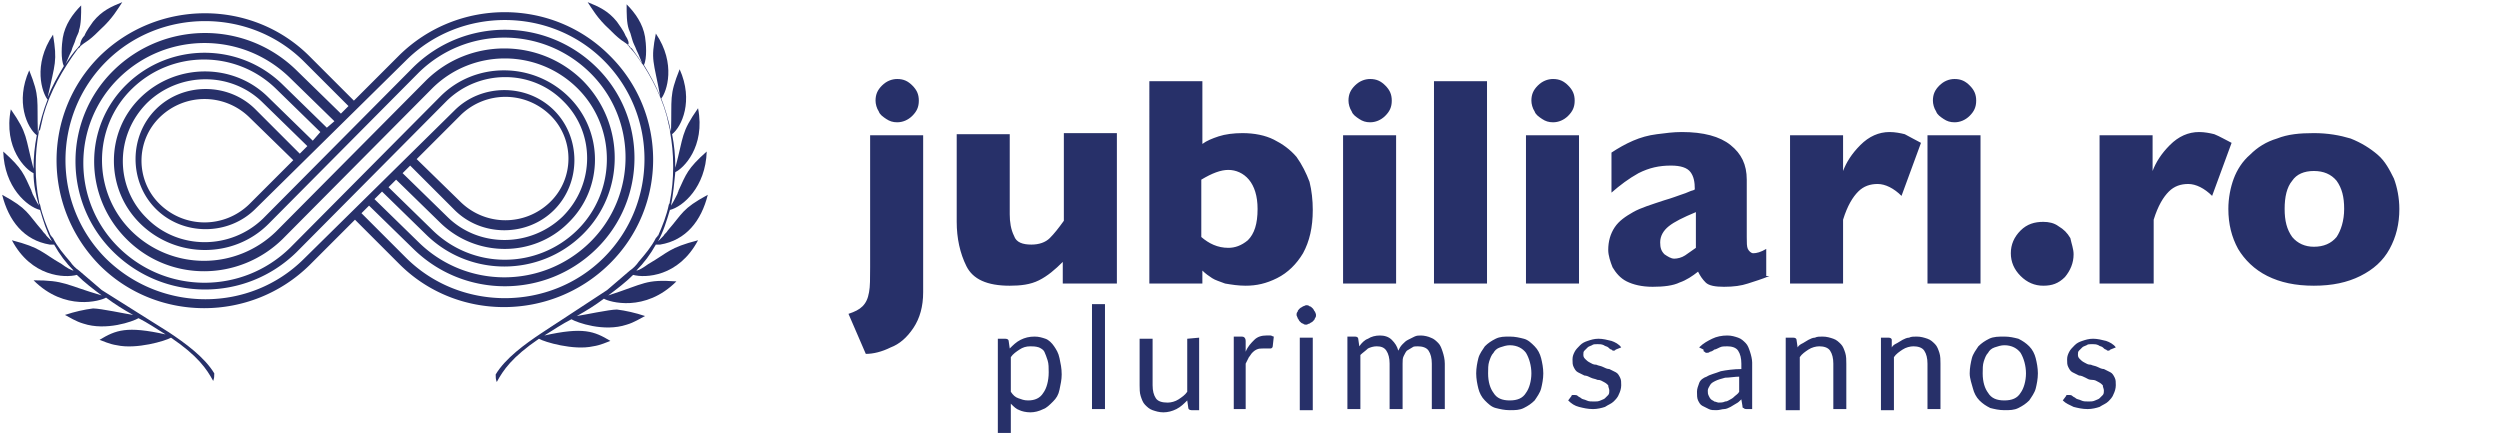 <svg xmlns="http://www.w3.org/2000/svg" width="231" height="40" fill="none" viewBox="0 0 231 40">
  <g clip-path="url(#a)">
    <path fill="#273069" d="M56.3 5.1c-5.3-5.3-14-5.3-19.4 0l-4.2 4.2-4.1-4.1c-5.3-5.3-14-5.3-19.4 0-5.3 5.3-5.3 13.9 0 19.3 5.3 5.3 14 5.3 19.4 0l4.2-4.2 4.1 4.1c5.3 5.3 14 5.3 19.4 0 5.4-5.3 5.4-14 0-19.3ZM28.9 13l-4.1-4C21.6 5.8 16.3 5.8 13 9c-3.3 3.2-3.3 8.5 0 11.7 3.3 3.2 8.6 3.2 11.8 0l13.9-14c4.4-4.3 11.4-4.3 15.8 0s4.4 11.4 0 15.7c-4.4 4.3-11.4 4.3-15.8 0l-4.1-4 .7-.7 4.1 4c4 3.9 10.4 3.9 14.4 0s4-10.3 0-14.3c-4-3.9-10.4-3.9-14.4 0l-13.9 14a9.54 9.54 0 0 1-13.3 0c-3.7-3.6-3.7-9.6 0-13.2 3.7-3.6 9.6-3.6 13.3 0l4.1 4-.7.8Zm1.3-1.2-4.1-4c-4-3.9-10.4-3.9-14.4 0s-4 10.3 0 14.3 10.4 3.9 14.4 0L40 8.1c3.7-3.6 9.6-3.6 13.3 0 3.7 3.6 3.7 9.6 0 13.2a9.54 9.54 0 0 1-13.3 0l-4.1-4 .7-.7 4.1 4c3.3 3.2 8.6 3.2 11.8 0 3.3-3.2 3.3-8.5 0-11.7-3.3-3.2-8.6-3.2-11.8 0l-13.9 14c-4.4 4.3-11.4 4.3-15.8 0S6.6 11.5 11 7.2c4.4-4.3 11.4-4.3 15.8 0l4.1 4-.7.6Zm-2.1 12.1c-5 5-13.2 5-18.3 0-5-5-5-13.2 0-18.2s13.3-5 18.3 0l4.1 4.1-.7.7-4.1-4c-4.7-4.6-12.2-4.6-16.9 0-4.7 4.6-4.7 12.2 0 16.8 4.7 4.6 12.2 4.6 16.9 0l13.9-14c3-2.9 7.8-2.9 10.7 0 3 2.9 3 7.7 0 10.7-3 2.9-7.8 2.9-10.7 0l-4.1-4 .7-.7 4.1 4.1c2.5 2.5 6.7 2.5 9.2 0 2.5-2.5 2.5-6.7 0-9.2-2.5-2.5-6.7-2.5-9.2 0L28.1 23.9Zm10.4-9.2 4.1-4.1c2.3-2.2 5.9-2.2 8.2 0 2.3 2.2 2.3 5.9 0 8.1-2.3 2.2-5.9 2.2-8.2 0l-4.1-4Zm-1 9.1-4.1-4.1.7-.7 4.1 4c4.7 4.6 12.2 4.6 16.9 0 4.7-4.6 4.7-12.2 0-16.8-4.7-4.6-12.2-4.6-16.9 0l-13.9 14c-3 2.9-7.8 2.9-10.7 0-3-2.9-3-7.7 0-10.7 3-2.9 7.8-2.9 10.7 0l4.1 4-.7.7-4.1-4.1c-2.5-2.5-6.7-2.5-9.2 0-2.5 2.5-2.5 6.7 0 9.2 2.5 2.5 6.7 2.5 9.2 0L37.5 5.6c5-5 13.3-5 18.3 0s5 13.2 0 18.2-13.3 5-18.3 0Zm-10.4-9L23 18.9c-2.3 2.2-5.9 2.2-8.2 0-2.3-2.2-2.3-5.9 0-8.1 2.3-2.2 5.9-2.2 8.2 0l4.1 4Z"/>
    <path fill="#273069" d="M61.9 12.1c.2 1.1.3 2.1.3 3.2v.2c0 1-.1 2.1-.3 3.1v-.4.3c0 .1 0 .3-.1.4-.2 1-.6 2-1 2.9v-.1c0 .1-.1.2-.2.3-.4.8-1 1.5-1.6 2.2-.2.3-.5.6-.8.8l-2.1 1.8-6.1 4c-1.5 1-3.3 2.3-4.2 3.8 0 .3 0 .4.1.7.6-1.1 1.4-2.3 3.9-4 .5.3 3.2 1.1 5 .7.7-.1 1.3-.4 1.6-.5-1.5-.9-2.5-1.3-6.1-.5.8-.5 1.7-1.1 2.5-1.5.5.3 3 1.2 5.1.5.7-.2 1.3-.6 1.7-.8-.9-.3-1.8-.5-2.6-.6-.7 0-3 .5-3.7.6.9-.5 1.7-1 2.5-1.6.5.3 3.8 1.3 6.7-1.6-2.9-.2-2.9.2-6.3 1.3.8-.6 1.6-1.2 2.3-1.9 1.1.3 4.2.2 6-3.2-2.7.7-2.7 1.1-4.6 2.2-.4.3-.9.6-1.1.6.7-.7 1.3-1.5 1.8-2.4h.4c2.4-.4 3.8-2.2 4.4-4.6-2.4 1.3-2.3 1.7-3.7 3.3-.1.2-.3.3-.4.5l-.4.4-.1.1c.5-.9.8-1.9 1.1-2.9 1.2-.3 3.3-2.1 3.4-5.4-1.8 1.6-1.9 2.1-2.6 3.6 0 .1-.1.2-.1.3-.2.4-.4.8-.6 1.1.2-1 .3-2.1.4-3.1.7-.3 2.8-2.3 2.1-5.9-1.6 2.3-1.3 2.5-2.1 5.5 0-1.1-.1-2.1-.3-3.1.9-.7 2-3.1.7-6-1 2.5-.7 2.6-.8 5.8-.2-1-.5-2.1-.9-3.1.5-.6 1.4-3.2-.5-6-.5 2.5-.2 2.5.4 5.8-.4-1-.9-1.9-1.5-2.9.3-.6.2-2 .1-2.6-.2-1.2-.9-2.2-1.7-3 0 .9 0 1.7.2 2.3.1.2.2.5.3.9.1.4.3.7.4 1 .3.6.5 1.2.6 1.4-.4-.6-.8-1.2-1.2-1.6-.1-.1-.1-.2-.2-.2.2-.2 0-.6-.2-.9-.2-.5-.6-1-.8-1.3-.8-1-1.7-1.4-2.7-1.8.4.6.9 1.5 2 2.5.3.3.7.7 1.1 1 .3.2.6.4.8.6 0 .1.1.1.2.2 1.4 1.9 2.6 4 3.2 6.2.1.4.2.9.3 1.3"/>
    <path fill="#273069" d="M53.3 28.8c.9-.6 1.8-1.1 2.7-1.7l-2.7 1.7Zm-3.1 1.9c.9-.6 1.8-1.1 2.8-1.7l-2.8 1.7ZM3.6 12.1c-.2 1.1-.3 2.1-.3 3.2v.2c0 1 .1 2.1.3 3.1v-.4.3c0 .1 0 .3.1.4.2 1 .6 2 1 2.9v-.1c0 .1.1.2.2.3.4.8 1 1.5 1.6 2.2.2.3.5.6.8.8l2.1 1.8 6.2 3.9c1.5 1 3.3 2.3 4.2 3.8 0 .3 0 .4-.1.7-.6-1.1-1.4-2.3-3.9-4-.5.3-3.2 1.1-5 .7-.7-.1-1.3-.4-1.6-.5 1.5-.9 2.5-1.3 6.1-.5-.8-.5-1.7-1.1-2.5-1.5-.5.3-3 1.2-5.1.5-.7-.2-1.3-.6-1.7-.8.9-.3 1.8-.5 2.6-.6.7 0 3 .5 3.7.6-.9-.5-1.7-1-2.5-1.6-.5.3-3.8 1.3-6.7-1.6 2.9 0 2.9.4 6.3 1.4-.8-.6-1.6-1.2-2.3-1.9-1.1.3-4.2.2-6-3.2 2.7.7 2.7 1.1 4.6 2.2.4.3.9.6 1.1.6-.7-.7-1.3-1.5-1.8-2.4h-.4C2.2 22.2.8 20.4.2 18c2.4 1.3 2.3 1.7 3.7 3.3.1.2.3.3.4.5l.4.4.1.1c-.5-.9-.8-1.9-1.1-2.9C2.5 19.1.4 17.3.3 14c1.8 1.6 1.9 2.1 2.6 3.6 0 .1.1.2.1.3.2.4.4.8.6 1.1-.3-1-.5-2-.5-3-.7-.3-2.8-2.3-2.1-5.9 1.6 2.3 1.3 2.5 2.1 5.5 0-1.1.1-2.1.3-3.1-.9-.7-2-3.1-.7-6 1 2.5.7 2.6.8 5.8.2-1 .5-2.1.9-3.1-.5-.6-1.4-3.2.5-6 .4 2.5.2 2.6-.5 5.8.4-1 .9-1.9 1.5-2.9-.3-.6-.2-2-.1-2.6.2-1.2.9-2.2 1.7-3 0 .9 0 1.7-.2 2.3 0 .2-.2.5-.3.8-.1.4-.3.7-.4 1.1-.3.6-.5 1.2-.6 1.3.4-.6.8-1.2 1.2-1.6.1-.1.1-.2.2-.2 0-.2.1-.6.4-.9.2-.5.6-1 .8-1.3.8-1 1.7-1.4 2.7-1.8-.4.6-.9 1.5-2 2.5-.3.3-.7.7-1.1 1-.3.2-.6.4-.8.6 0 .1-.1.1-.2.2-1.4 1.9-2.6 4-3.2 6.2-.1.4-.2.9-.3 1.3"/>
    <path fill="#273069" d="M12.3 28.8c-.9-.6-1.8-1.1-2.7-1.7l2.7 1.7Zm3.1 1.9c-.9-.6-1.8-1.1-2.8-1.7l2.8 1.7Zm77.9 1.5c.3-.3.6-.6 1-.8.4-.2.8-.3 1.3-.3.4 0 .7.1 1 .2.3.1.6.4.8.7.2.3.4.6.5 1.1.1.5.2.9.2 1.5 0 .5-.1.9-.2 1.4-.1.5-.3.8-.6 1.1-.3.3-.6.6-.9.7-.4.2-.8.3-1.2.3-.4 0-.8-.1-1-.2-.3-.1-.5-.3-.8-.6v2.9h-1.2v-8.9h.7c.2 0 .3.1.3.2l.1.7Zm.1 4c.2.3.4.5.7.6.3.1.5.2.9.2.6 0 1.1-.2 1.4-.7.3-.4.5-1.1.5-1.9 0-.4 0-.8-.1-1.1-.1-.3-.2-.6-.3-.8-.1-.2-.3-.3-.5-.4-.3-.1-.6-.1-.8-.1-.4 0-.7.1-1 .3-.3.2-.6.4-.8.7v3.2Zm8.7-8.1v9.7h-1.2v-9.7h1.2Zm8.7 3.1v6.7h-.7c-.2 0-.3-.1-.3-.2l-.1-.7c-.3.3-.6.6-1 .8-.4.2-.8.3-1.2.3-.4 0-.7-.1-1-.2-.3-.1-.5-.3-.7-.5-.2-.2-.3-.5-.4-.8-.1-.3-.1-.7-.1-1v-4.3h1.2v4.3c0 .5.1.9.3 1.2.2.3.6.4 1.1.4.3 0 .7-.1 1-.3.3-.2.6-.4.8-.7v-4.9l1.1-.1Zm4.3 1.3c.2-.5.5-.8.8-1.1.3-.3.7-.4 1.1-.4h.4c.1 0 .2.1.3.1l-.1.9c0 .1-.1.2-.2.2h-.7c-.2 0-.4 0-.6.1-.2.1-.3.2-.4.3-.1.1-.2.3-.3.4l-.3.6v4.2H114v-6.7h.7c.1 0 .2 0 .3.1 0 0 .1.1.1.3v1Zm6.5-3.4c0 .1 0 .2-.1.3 0 .1-.1.2-.2.3-.1.1-.2.1-.3.2-.1 0-.2.1-.3.1-.1 0-.2 0-.3-.1-.1 0-.2-.1-.3-.2-.1-.1-.1-.2-.2-.3 0-.1-.1-.2-.1-.3 0-.1 0-.2.1-.3 0-.1.1-.2.2-.3.1-.1.2-.1.3-.2.1 0 .2-.1.3-.1.1 0 .2 0 .3.1.1 0 .2.1.3.2.1.1.1.2.2.3 0 0 .1.2.1.3Zm-.3 2.1v6.7h-1.2v-6.7h1.2Zm3.2 6.6v-6.7h.7c.2 0 .3.1.3.2l.1.7c.2-.3.5-.6.8-.7.3-.2.7-.3 1.1-.3.4 0 .8.1 1.1.4.3.3.5.6.6 1 .1-.2.2-.4.4-.6.2-.2.3-.3.5-.4l.6-.3c.2-.1.4-.1.6-.1.3 0 .7.1.9.2.3.1.5.3.7.5.2.2.3.5.4.8.1.3.2.7.2 1.1v4.2h-1.2v-4.2c0-.5-.1-.9-.3-1.2-.2-.3-.6-.4-1-.4-.2 0-.4 0-.5.1-.2.1-.3.2-.5.3-.1.1-.2.3-.3.5-.1.2-.1.4-.1.7v4.2h-1.2v-4.2c0-.5-.1-.9-.3-1.2-.2-.3-.5-.4-.9-.4-.3 0-.6.1-.8.2-.2.2-.5.4-.7.6v5h-1.2Zm15-6.7c.5 0 .9.1 1.3.2s.7.4 1 .7c.3.3.5.7.6 1.1.1.4.2.9.2 1.4 0 .5-.1 1-.2 1.4-.1.4-.4.8-.6 1.1-.3.3-.6.5-1 .7-.4.2-.8.2-1.3.2s-.9-.1-1.3-.2-.7-.4-1-.7c-.3-.3-.5-.7-.6-1.1-.1-.4-.2-.9-.2-1.4 0-.5.1-1 .2-1.4.1-.4.4-.8.6-1.1.3-.3.6-.5 1-.7.4-.2.8-.2 1.3-.2Zm0 5.9c.7 0 1.2-.2 1.5-.7.3-.4.5-1.1.5-1.8s-.2-1.4-.5-1.9c-.3-.4-.8-.7-1.5-.7-.3 0-.6.1-.9.2-.3.1-.5.3-.6.5-.2.2-.3.5-.4.8-.1.3-.1.7-.1 1.1 0 .8.2 1.4.5 1.8.3.5.8.7 1.5.7Zm9.8-4.7c-.1.1-.1.1-.2.1s-.1 0-.2-.1c-.1 0-.2-.1-.3-.2-.1-.1-.3-.1-.4-.2-.2-.1-.4-.1-.6-.1-.2 0-.4 0-.5.1-.2.1-.3.1-.4.2l-.3.3c-.1.1-.1.2-.1.4s.1.3.2.4c.1.1.2.2.4.3.2.1.3.2.6.2.2.1.4.1.6.2.2.1.4.2.6.2l.6.3c.2.1.3.3.4.5.1.2.1.4.1.7 0 .3-.1.6-.2.8-.1.3-.3.5-.5.7-.2.2-.5.3-.8.5-.3.1-.7.2-1.1.2-.5 0-.9-.1-1.3-.2s-.7-.3-1-.6l.3-.4c0-.1.1-.1.1-.1h.2c.1 0 .2 0 .3.1.1.1.2.1.3.2.1.1.3.1.5.2s.4.1.7.1c.2 0 .4 0 .6-.1.2-.1.3-.1.4-.2l.3-.3c.1-.1.1-.3.1-.4 0-.2-.1-.3-.1-.5-.1-.1-.2-.2-.4-.3-.2-.1-.3-.2-.6-.2-.2-.1-.4-.1-.6-.2-.2-.1-.4-.2-.6-.2l-.6-.3c-.2-.1-.3-.3-.4-.5-.1-.2-.1-.4-.1-.7 0-.3.1-.5.2-.7.1-.2.3-.4.5-.6.2-.2.4-.3.7-.4.3-.1.6-.2 1-.2s.8.1 1.2.2c.3.1.7.3.9.6l-.5.2Zm7.7-.2c.4-.4.8-.6 1.2-.8.4-.2.9-.3 1.4-.3.4 0 .7.1 1 .2.3.1.5.3.7.5.2.2.3.5.4.8.1.3.2.7.2 1v4.3h-.5c-.1 0-.2 0-.3-.1-.1 0-.1-.1-.1-.2l-.1-.6c-.2.2-.3.3-.5.4-.2.1-.3.2-.5.3-.2.1-.4.2-.6.2-.2 0-.4.1-.7.1-.3 0-.5 0-.7-.1l-.6-.3c-.2-.1-.3-.3-.4-.5-.1-.2-.1-.5-.1-.8 0-.3.1-.5.2-.8.1-.3.4-.5.7-.6.3-.2.8-.3 1.3-.5.5-.1 1.2-.2 1.9-.2v-.5c0-.5-.1-.9-.3-1.2-.2-.3-.6-.4-1-.4-.3 0-.5 0-.7.1-.2.1-.4.2-.5.2-.1.1-.3.2-.4.2-.1.1-.2.1-.3.1-.1 0-.1 0-.2-.1-.1 0-.1-.1-.1-.2l-.4-.2Zm3.8 2.7c-.5 0-1 .1-1.4.1-.4.1-.7.2-.9.3-.2.1-.4.2-.5.4-.1.2-.2.3-.2.5s0 .3.1.5.1.2.2.3c.1.1.2.1.3.2.1 0 .3.1.4.1.2 0 .4 0 .6-.1.2 0 .3-.1.5-.2s.3-.2.4-.3c.1-.1.3-.2.4-.4v-1.4h.1Zm5.3-2.7c.1-.2.3-.3.5-.4.2-.1.3-.2.5-.3.2-.1.4-.2.6-.2.2-.1.4-.1.7-.1.4 0 .7.1 1 .2.3.1.5.3.7.5.2.2.3.5.4.8.1.3.1.7.1 1v4.2h-1.2v-4.2c0-.5-.1-.9-.3-1.2-.2-.3-.6-.4-1-.4-.3 0-.7.1-1 .3-.3.2-.6.4-.8.7v4.9H165v-6.7h.7c.2 0 .3.1.3.2l.1.7Zm8.7 0c.1-.2.3-.3.5-.4.2-.1.3-.2.5-.3.2-.1.4-.2.6-.2.2-.1.4-.1.7-.1.4 0 .7.1 1 .2.3.1.5.3.7.5.2.2.3.5.4.8.1.3.1.7.1 1v4.2h-1.2v-4.2c0-.5-.1-.9-.3-1.2-.2-.3-.6-.4-1-.4-.3 0-.7.1-1 .3-.3.2-.6.4-.8.7v4.9h-1.2v-6.7h.7c.2 0 .3.1.3.2v.7Zm10.4-1c.5 0 .9.1 1.3.2.4.2.7.4 1 .7.3.3.5.7.6 1.1.1.4.2.9.2 1.4 0 .5-.1 1-.2 1.4-.1.4-.4.8-.6 1.1-.3.3-.6.5-1 .7-.4.2-.8.2-1.3.2s-.9-.1-1.3-.2c-.4-.2-.7-.4-1-.7-.3-.3-.5-.7-.6-1.1-.1-.4-.3-.9-.3-1.4 0-.5.1-1 .2-1.4.1-.4.4-.8.6-1.1.3-.3.6-.5 1-.7.4-.2.9-.2 1.4-.2Zm0 5.9c.7 0 1.2-.2 1.5-.7.3-.4.5-1.1.5-1.8s-.2-1.4-.5-1.9c-.3-.4-.8-.7-1.5-.7-.3 0-.6.1-.9.2-.3.1-.5.3-.6.5-.2.2-.3.5-.4.8-.1.3-.1.7-.1 1.1 0 .8.2 1.4.5 1.8.3.5.8.7 1.5.7Zm9.8-4.7c-.1.1-.1.1-.2.1s-.1 0-.2-.1c-.1 0-.2-.1-.3-.2-.1-.1-.3-.1-.4-.2-.2-.1-.4-.1-.6-.1-.2 0-.4 0-.5.1-.2.1-.3.1-.4.2l-.3.3c-.1.1-.1.2-.1.4s.1.3.2.4c.1.1.2.2.4.3.2.1.3.2.6.2.2.1.4.1.6.2.2.1.4.2.6.2l.6.3c.2.1.3.3.4.5.1.2.1.4.1.7 0 .3-.1.6-.2.8-.1.3-.3.5-.5.7-.2.2-.5.3-.8.5-.3.1-.7.2-1.1.2-.5 0-.9-.1-1.3-.2-.4-.2-.7-.3-1-.6l.3-.4c0-.1.1-.1.1-.1h.2c.1 0 .2 0 .3.1.1.1.2.1.3.2.1.1.3.1.5.2s.4.1.7.1c.2 0 .4 0 .6-.1.2-.1.3-.1.4-.2l.3-.3c.1-.1.1-.3.1-.4 0-.2-.1-.3-.1-.5-.1-.1-.2-.2-.4-.3-.2-.1-.3-.2-.6-.2s-.4-.1-.6-.2c-.2-.1-.4-.2-.6-.2l-.6-.3c-.2-.1-.3-.3-.4-.5-.1-.2-.1-.4-.1-.7 0-.3.1-.5.2-.7.1-.2.3-.4.5-.6.2-.2.4-.3.7-.4.3-.1.6-.2 1-.2s.8.1 1.2.2c.3.1.7.3.9.6l-.5.2ZM85.3 27c0 1.3-.3 2.4-.9 3.3-.6.9-1.3 1.5-2.1 1.8-.8.4-1.6.6-2.3.6L78.4 29c.6-.2 1-.4 1.3-.7.3-.3.5-.7.6-1.3.1-.5.1-1.3.1-2.3V12.5h4.9V27Zm-.4-17.7c0 .6-.2 1-.6 1.4-.4.4-.9.6-1.4.6-.4 0-.7-.1-1-.3-.3-.2-.6-.4-.7-.7-.2-.3-.3-.7-.3-1 0-.6.2-1 .6-1.4.4-.4.9-.6 1.4-.6.6 0 1 .2 1.4.6.4.4.6.8.6 1.4Zm18.2 16.9h-4.9v-2c-.7.7-1.4 1.3-2.2 1.7-.8.4-1.7.5-2.7.5-2.1 0-3.4-.6-4-1.8-.6-1.2-.9-2.6-.9-4.1v-8.1h4.9v7.4c0 .7.1 1.4.4 2 .2.6.8.8 1.6.8.7 0 1.3-.2 1.7-.6.4-.4.8-.9 1.3-1.6v-8.1h4.9v13.9h-.1Zm18.2-6.8c0 1.6-.3 2.9-.9 4-.6 1-1.4 1.8-2.4 2.3-1 .5-1.9.7-2.9.7-.7 0-1.3-.1-1.9-.2-.5-.2-.9-.3-1.2-.5-.3-.2-.6-.4-.9-.7v1.2h-4.9V7.5h4.9v5.8c.4-.3.9-.5 1.5-.7.6-.2 1.4-.3 2.2-.3 1.1 0 2.1.2 2.9.6.8.4 1.5.9 2.1 1.6.5.7.9 1.5 1.2 2.3.2.8.3 1.7.3 2.6Zm-5.1-.1c0-1.2-.3-2.1-.8-2.7-.5-.6-1.2-.9-1.9-.9s-1.5.3-2.5.9v5.3c.7.6 1.5 1 2.5 1 .6 0 1.2-.2 1.8-.7.6-.6.9-1.5.9-2.9Zm12.8 6.9h-4.9V12.5h4.9v13.7Zm-.4-16.9c0 .6-.2 1-.6 1.4-.4.4-.9.6-1.4.6-.4 0-.7-.1-1-.3-.3-.2-.6-.4-.7-.7-.2-.3-.3-.7-.3-1 0-.6.2-1 .6-1.4.4-.4.9-.6 1.4-.6.6 0 1 .2 1.4.6.4.4.6.8.6 1.4Zm8.8 16.9h-4.9V7.5h4.9v18.7Zm8.5 0H141V12.5h4.9v13.7Zm-.4-16.9c0 .6-.2 1-.6 1.4-.4.4-.9.6-1.4.6-.4 0-.7-.1-1-.3-.3-.2-.6-.4-.7-.7-.2-.3-.3-.7-.3-1 0-.6.2-1 .6-1.4.4-.4.9-.6 1.4-.6.6 0 1 .2 1.4.6.4.4.6.8.6 1.4Zm18 16.2c-.7.3-1.4.5-2 .7-.6.2-1.3.3-2.2.3-.8 0-1.4-.1-1.7-.4-.3-.3-.5-.6-.7-1-.5.4-1.1.8-1.7 1-.6.3-1.5.4-2.5.4s-1.8-.2-2.4-.5c-.6-.3-1-.8-1.3-1.3-.2-.5-.4-1.1-.4-1.6 0-.8.2-1.5.6-2.1.4-.6 1-1 1.7-1.4.7-.4 1.7-.7 2.9-1.1.7-.2 1.2-.4 1.5-.5.3-.1.6-.2.8-.3.2-.1.4-.1.5-.2 0-.7-.1-1.2-.4-1.6-.3-.4-.9-.6-1.8-.6-1.1 0-2 .2-3 .7-.9.5-1.7 1.1-2.5 1.8v-3.7c.6-.4 1.3-.8 2-1.1.7-.3 1.4-.5 2.2-.6.8-.1 1.5-.2 2.3-.2 2 0 3.5.4 4.5 1.2 1 .8 1.5 1.8 1.5 3.2v5.3c0 .5 0 .9.1 1.1.1.2.3.4.5.4.3 0 .7-.1 1.2-.4v2.5h.3Zm-6.8-2.6v-3.3c-1.2.5-2 .9-2.5 1.3s-.8.9-.8 1.5c0 .5.1.8.4 1.1.3.2.6.4.9.4.3 0 .7-.1 1-.3.3-.2.7-.5 1-.7Zm20.8-9.7-1.8 4.9c-.7-.7-1.5-1.1-2.2-1.1-.7 0-1.3.2-1.8.7-.5.5-1 1.3-1.4 2.6v5.9h-4.9V12.5h4.9v3.3c.3-.8.8-1.6 1.6-2.4.8-.8 1.7-1.2 2.7-1.2.5 0 1 .1 1.4.2.4.2.9.5 1.5.8Zm5.5 13h-4.9V12.5h4.9v13.7Zm-.4-16.9c0 .6-.2 1-.6 1.4-.4.4-.9.6-1.4.6-.4 0-.7-.1-1-.3-.3-.2-.6-.4-.7-.7-.2-.3-.3-.7-.3-1 0-.6.2-1 .6-1.4.4-.4.9-.6 1.4-.6.6 0 1 .2 1.4.6.4.4.6.8.6 1.4Zm9 14.2c0 .8-.3 1.5-.8 2.1-.6.6-1.2.8-2 .8s-1.5-.3-2.1-.9c-.6-.6-.9-1.3-.9-2.1s.3-1.5.9-2.1c.6-.6 1.3-.8 2.1-.8.5 0 1 .1 1.4.4.5.3.8.6 1.1 1.1.1.5.3 1 .3 1.5Zm14.6-10.3-1.8 4.9c-.7-.7-1.5-1.1-2.2-1.1-.7 0-1.3.2-1.8.7-.5.5-1 1.3-1.4 2.6v5.9h-5V12.5h4.9v3.3c.3-.8.8-1.6 1.6-2.4.8-.8 1.7-1.2 2.7-1.2.5 0 1 .1 1.4.2.5.2 1 .5 1.6.8Zm15.5 6.1c0 1.4-.3 2.6-.9 3.7-.6 1.1-1.5 1.9-2.7 2.5-1.2.6-2.6.9-4.3.9-1.7 0-3.1-.3-4.3-.9-1.2-.6-2.1-1.5-2.7-2.5-.6-1.1-.9-2.3-.9-3.7 0-1 .2-2 .5-2.8.3-.8.8-1.6 1.5-2.2.7-.7 1.5-1.2 2.5-1.5 1-.4 2.1-.5 3.4-.5 1.3 0 2.4.2 3.4.5 1 .4 1.8.9 2.5 1.5s1.1 1.4 1.5 2.2c.3.8.5 1.8.5 2.8Zm-5.1 0c0-1.1-.2-1.9-.7-2.6-.5-.6-1.2-.9-2.1-.9-.9 0-1.6.3-2 .9-.5.6-.7 1.5-.7 2.6s.2 1.9.7 2.6c.5.6 1.2.9 2 .9.9 0 1.6-.3 2.1-.9.4-.6.7-1.5.7-2.6Z"/>
  </g>
  <defs>
    <clipPath id="a">
      <path fill="#fff" d="M0 0h231v40H0z"/>
    </clipPath>
  </defs>
</svg>
